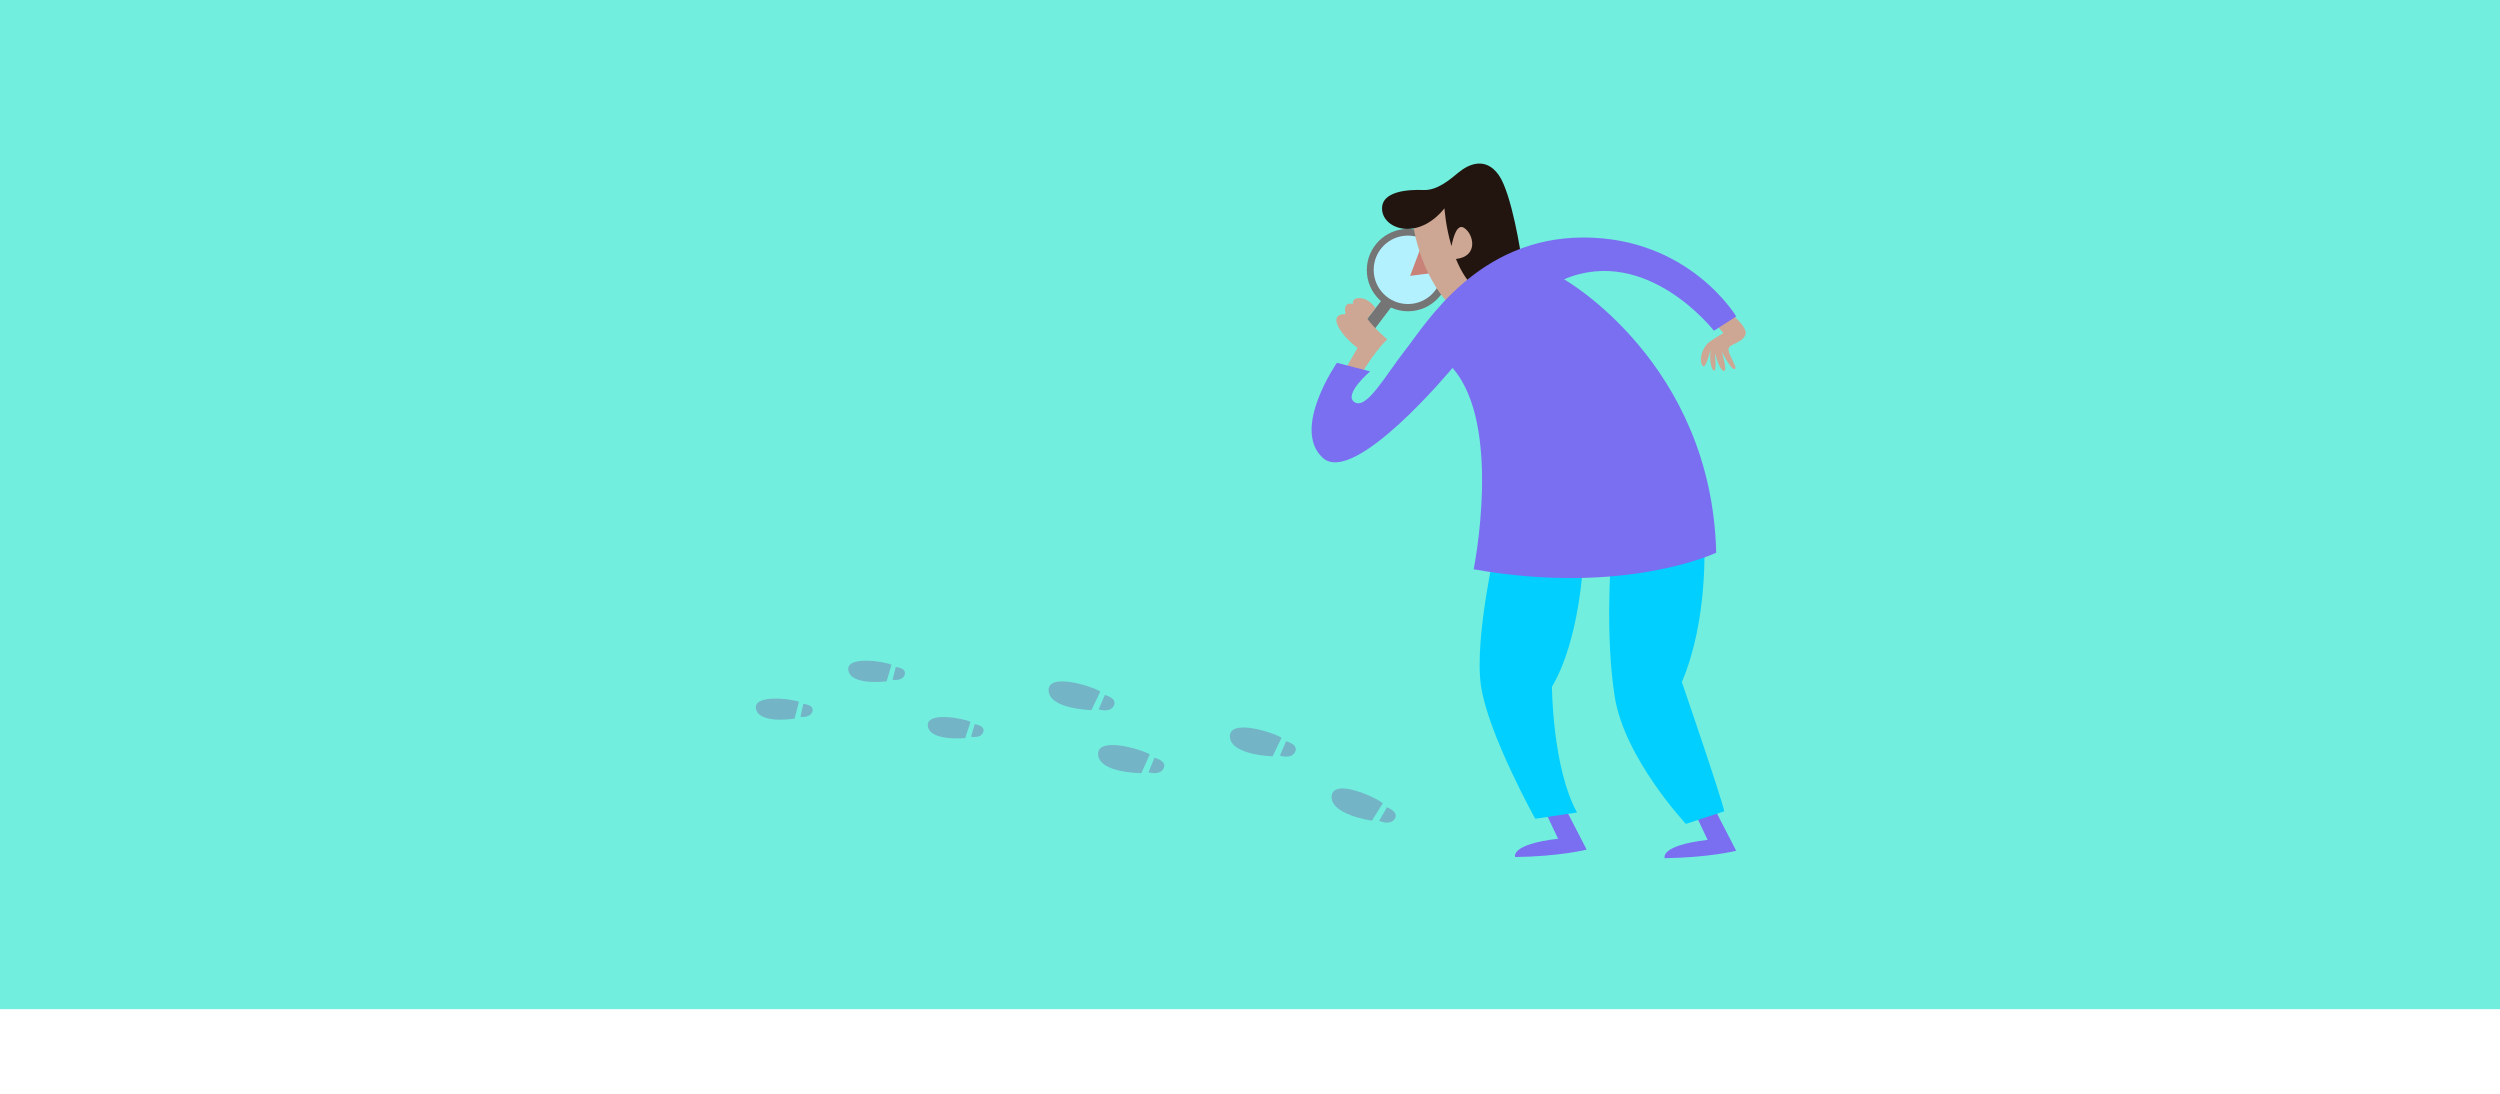 <?xml version="1.0" encoding="UTF-8"?>
<svg xmlns="http://www.w3.org/2000/svg" id="Capa_1" viewBox="0 0 1090 476.88">
  <defs>
    <style>      .cls-1 {        fill: #c98277;      }      .cls-2 {        fill: #b4f1ff;      }      .cls-3 {        fill: #22150f;      }      .cls-4 {        fill: #7a6ff0;      }      .cls-5 {        fill: #757576;      }      .cls-6 {        fill: #00cfff;      }      .cls-7 {        fill: #cda793;      }      .cls-8 {        fill: #72eede;      }      .cls-9 {        fill: #7380b1;        opacity: .53;      }    </style>
  </defs>
  <rect class="cls-8" width="1090" height="440"></rect>
  <g>
    <g>
      <path class="cls-4" d="M745.77,349.23l11.22,21.7s-11.72,2.99-31.18,3.24c0,0-2.49-5.49,18.71-7.98l-6.74-14.22,7.98-2.74Z"></path>
      <path class="cls-4" d="M680.57,348.73l11.22,21.7s-11.72,2.99-31.18,3.24c0,0-2.49-5.49,18.71-7.98l-6.73-14.22,7.98-2.75Z"></path>
      <path class="cls-6" d="M743.02,235.75s1.99,34.17-9.73,61.61c0,0,17.96,52.38,18.46,56.37l-16.71,5.49s-26.76-28.64-31-55.33-1.68-59.82-1.68-59.82l-12.04.42s-1.46,34.47-13.68,54.93c0,0,.21,35.36,10.94,54.82l-18.21,2.74s-20.7-37.16-23.69-58.11c-2.99-20.95,6.92-63.18,6.92-63.18,0,0,76.2-4.41,76.95-3.66.75.75,13.47,3.74,13.47,3.74Z"></path>
      <path class="cls-7" d="M749.89,132.98s12.3,8.57,11.18,12.67-7.45,4.1-7.45,6.71,4.47,8.57,2.61,8.57-5.59-7.83-5.59-7.83c0,0,2.98,9.69.75,8.57s-3.73-8.2-3.73-8.2c0,0,1.12,10.06-.75,7.83s-1.12-8.95-1.12-8.95c0,0-2.24,10.06-3.73,6.71s.75-8.2,3.35-10.06,5.96-3.73,5.96-3.73l-6.71-8.2,5.22-4.1Z"></path>
      <path class="cls-5" d="M631.85,117.75c0,9.92-8.04,17.96-17.96,17.96s-17.96-8.04-17.96-17.96,8.04-17.96,17.96-17.96,17.96,8.04,17.96,17.96Z"></path>
      <circle class="cls-2" cx="613.85" cy="117.64" r="14.92"></circle>
      <polygon class="cls-1" points="624.55 119.02 614.82 120.27 620.06 106.3 624.55 119.02"></polygon>
      <path class="cls-7" d="M615.82,95.57s1.99,23.2,17.46,38.66l16.46-13.97-13.22-35.17-20.7,10.48Z"></path>
      <path class="cls-3" d="M653.48,76.37c-5.74-8.23-13.22-4.74-17.46-1.25-4.24,3.49-9.48,7.98-15.46,7.73-5.99-.25-18.71.25-17.96,8.73.75,8.48,15.71,13.47,27.19-.75,0,0,.46,7.76,3.06,16.5.78-4.08,2.44-9.84,5.42-8.02,4.28,2.62,6.51,12.49-3.47,13.61,2.18,5.37,5.29,10.57,9.7,14.07,13.22,10.48,18.71-15.46,18.71-15.46,0,0-3.99-26.94-9.73-35.17Z"></path>
      <polygon class="cls-5" points="607.59 132.56 595.94 147.95 591.88 144.46 603.1 129.99 607.59 132.56"></polygon>
      <path class="cls-7" d="M604.85,147.95s-5.45-4.49-8.71-8.98l3.6-4.64s-2.62-4.09-6.61-4.34c-3.99-.25-3.24,2.56-3.24,2.56,0,0-4.49-1.57-3.24,4.42,0,0-5.74-.5-3.49,4.74,2.25,5.24,8.73,9.98,8.73,9.98l-7.48,12.97,7.48,1.25s6.24-11.47,12.97-17.96Z"></path>
      <path class="cls-4" d="M582.9,158.18l14.47,3.74s-11.97,10.23-6.73,13.47c5.24,3.24,13.22-11.47,22.2-22.95,8.98-11.47,31.43-48.89,77.57-48.89s66.59,34.42,66.59,34.42l-9.73,6.24s-29.18-37.66-65.35-22.45c0,0,64.35,36.41,66.35,119.22,0,0-39.66,18.95-105.75,7.23,0,0,12.72-62.85-9.23-87.8,0,0-42.9,51.88-56.62,39.16-13.72-12.72,6.24-41.4,6.24-41.4Z"></path>
    </g>
    <g>
      <path class="cls-9" d="M602.91,350.22l-4.77,7.59s-18.2-2.57-17.54-10.67,19.45.56,22.31,3.08Z"></path>
      <path class="cls-9" d="M601.31,357.87l3.4-5.92s5.43,2,3.38,5.09c-2.05,3.08-6.78.83-6.78.83Z"></path>
    </g>
    <g>
      <path class="cls-9" d="M558.75,321.68l-3.87,8.08s-18.37-.48-18.64-8.59c-.27-8.11,19.39-1.67,22.51.51Z"></path>
      <path class="cls-9" d="M558.02,329.45l2.7-6.27s5.62,1.37,3.94,4.67c-1.68,3.3-6.64,1.6-6.64,1.6Z"></path>
    </g>
    <g>
      <path class="cls-9" d="M501.3,328.93l-3.67,8.17s-18.38-.03-18.85-8.14c-.46-8.11,19.34-2.14,22.52-.04Z"></path>
      <path class="cls-9" d="M500.76,336.72l2.55-6.33s5.65,1.23,4.05,4.57c-1.6,3.34-6.6,1.76-6.6,1.76Z"></path>
    </g>
    <g>
      <path class="cls-9" d="M479.72,301.52l-3.85,8.09s-18.38-.42-18.67-8.53c-.29-8.11,19.38-1.73,22.51.44Z"></path>
      <path class="cls-9" d="M479.02,309.3l2.68-6.28s5.62,1.35,3.95,4.65c-1.67,3.3-6.63,1.62-6.63,1.62Z"></path>
    </g>
    <g>
      <path class="cls-9" d="M423.16,314.72l-2.34,7.07s-15.19,1.55-16.27-5.11c-1.08-6.66,15.8-3.43,18.61-1.96Z"></path>
      <path class="cls-9" d="M423.39,321.21l1.56-5.45s4.78.53,3.74,3.43c-1.04,2.9-5.3,2.02-5.3,2.02Z"></path>
    </g>
    <g>
      <path class="cls-9" d="M388.71,289.81l-2.15,7.24s-15.35,2.04-16.65-4.67c-1.3-6.72,15.91-3.96,18.8-2.56Z"></path>
      <path class="cls-9" d="M389.14,296.38l1.41-5.57s4.86.39,3.9,3.36c-.96,2.97-5.31,2.21-5.31,2.21Z"></path>
    </g>
    <g>
      <path class="cls-9" d="M348.35,305.99l-1.91,7.31s-15.28,2.54-16.8-4.13c-1.52-6.67,15.77-4.48,18.71-3.18Z"></path>
      <path class="cls-9" d="M349,312.54l1.23-5.62s4.87.23,4,3.23c-.86,3-5.23,2.39-5.23,2.39Z"></path>
    </g>
  </g>
</svg>
